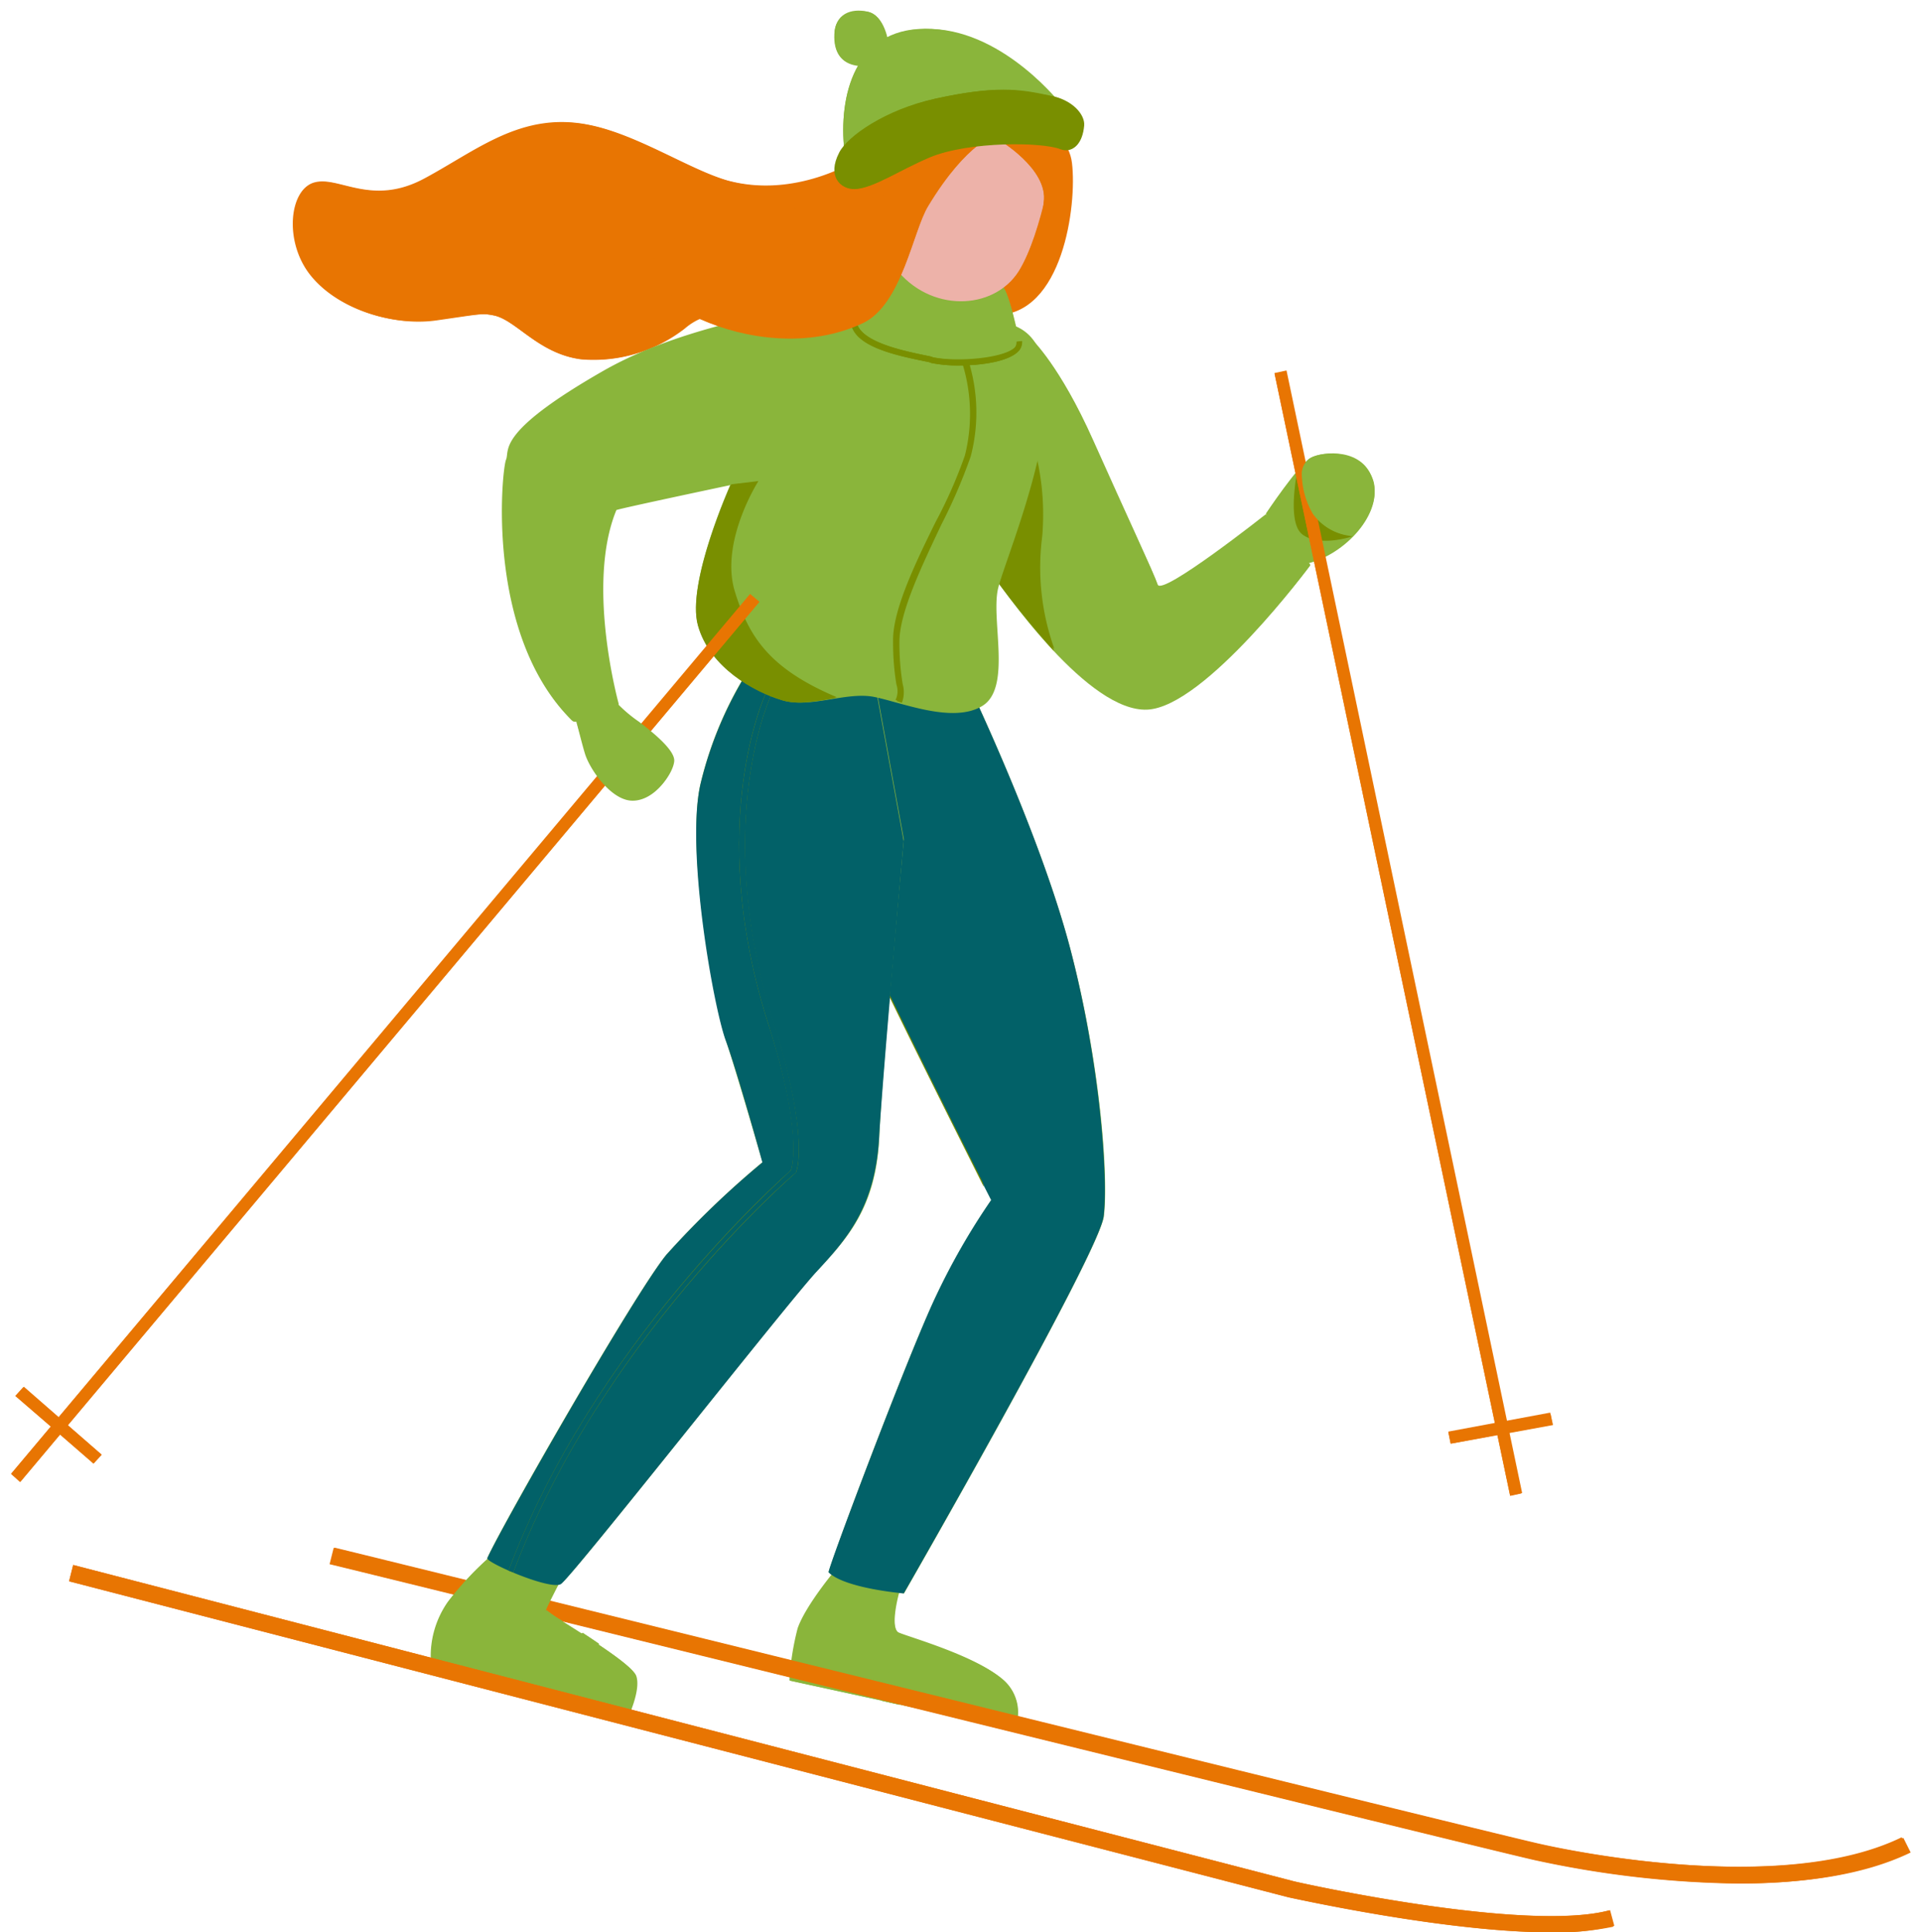 <svg id="Calque_1" data-name="Calque 1" xmlns="http://www.w3.org/2000/svg" viewBox="0 0 173 174"><defs><style>.cls-1{fill:#e87502;}.cls-2{fill:#8ab53b;}.cls-3{fill:#026168;}.cls-4{fill:#798f00;}.cls-5{fill:#edb2a9;}</style></defs><path class="cls-1" d="M89.55,28.37c-6,0-8.68-6.22-8.68-6.22L90.88,11s5.14-.15,5.59,3.65S95.58,28.37,89.55,28.37Z"/><path class="cls-1" d="M91,11,81,22.15s2.65,6.22,8.68,6.22S97,18.49,96.54,14.68,91,11,91,11Z"/><path class="cls-2" d="M91.32,155.71l-20.23-4.4a24.74,24.74,0,0,1,.74-4.68c.73-2.12,3.53-5.42,3.53-5.42L81,143s-1,3.59-.07,4,7.06,2.12,9.34,4.24A3.8,3.8,0,0,1,91.32,155.71Z"/><path class="cls-2" d="M81,147.07c-1-.44.07-4,.07-4l-5.66-1.83s-2.8,3.37-3.53,5.42a24.74,24.74,0,0,0-.74,4.68l20.23,4.4a3.9,3.9,0,0,0-1-4.47C88,149.19,81.9,147.51,81,147.07Z"/><path class="cls-2" d="M81,153.51l-1.62-.37A10,10,0,0,1,82,147.51c.44.14,1,.36,1.69.58A8.89,8.89,0,0,0,81,153.51Z"/><path class="cls-2" d="M79.4,153.14l1.62.37a8.72,8.72,0,0,1,2.72-5.42c-.66-.22-1.25-.44-1.69-.58A10,10,0,0,0,79.4,153.14Z"/><path class="cls-2" d="M85.43,154.46l-1.61-.36a10.06,10.06,0,0,1,2.05-5.2l1.55.66A8.47,8.47,0,0,0,85.43,154.46Z"/><path class="cls-2" d="M83.82,154.1l1.61.36a8.72,8.72,0,0,1,2-4.9l-1.55-.66A10.06,10.06,0,0,0,83.82,154.1Z"/><path class="cls-1" d="M156.63,169.61a91.06,91.06,0,0,1-18.46-2.12c-4.93-1.1-107.46-26.42-108.49-26.64l.37-1.47c1,.22,103.56,25.55,108.41,26.64,3.61.81,22.29,4.54,32.8-.58l.67,1.32C167.66,168.88,162.07,169.61,156.63,169.61Z"/><path class="cls-1" d="M138.54,166c-4.86-1.09-107.38-26.42-108.41-26.64l-.37,1.47c1,.22,103.56,25.54,108.48,26.64a91.06,91.06,0,0,0,18.46,2.12c5.45,0,11-.66,15.37-2.78l-.66-1.32C160.82,170.56,142.14,166.83,138.54,166Z"/><path class="cls-2" d="M56.46,154.75,38.8,149.56a8.52,8.52,0,0,1,1.55-5.35,29.34,29.34,0,0,1,4-4.24l6.11,2.34s-1.33,2.49-1.33,2.71,7.73,4.54,8.09,5.86S56.46,154.75,56.46,154.75Z"/><path class="cls-2" d="M49.17,145c0-.15,1.33-2.71,1.33-2.71L44.39,140a25.66,25.66,0,0,0-4,4.24,8.6,8.6,0,0,0-1.55,5.35l17.66,5.19s1.25-2.56.8-3.87S49.17,145.17,49.17,145Z"/><path class="cls-2" d="M50.35,153l-1.54-.51a10.09,10.09,0,0,1,3.67-5.42c.52.29,1,.66,1.48,1C53.15,148.46,51.45,149.63,50.35,153Z"/><path class="cls-2" d="M48.81,152.49l1.54.43c1.1-3.36,2.8-4.53,3.61-4.9-.52-.37-1-.66-1.48-1A10.39,10.39,0,0,0,48.81,152.49Z"/><path class="cls-2" d="M46.45,151.83l-1.54-.44A10.72,10.72,0,0,1,49.25,145V145a8.8,8.8,0,0,0,1.4.95A8.82,8.82,0,0,0,46.45,151.83Z"/><path class="cls-2" d="M49.17,145V145a10.51,10.51,0,0,0-4.34,6.44l1.55.44A8.81,8.81,0,0,1,50.57,146C49.76,145.39,49.17,145,49.17,145Z"/><path class="cls-1" d="M139.64,174c-9.34,0-22.88-3-23.61-3.15L6.22,142.39l.37-1.47,109.88,28.47c.22.07,20.89,4.68,28.46,2.63l.37,1.47A25.19,25.19,0,0,1,139.64,174Z"/><path class="cls-1" d="M116.47,169.39,6.59,140.92l-.37,1.47L116.1,170.85c.74.15,14.27,3.15,23.61,3.15a21.37,21.37,0,0,0,5.67-.59L145,172C137.36,174.07,116.62,169.46,116.47,169.39Z"/><path class="cls-2" d="M99.41,109.53c-.44,3.36-18,33.95-18,33.95s-5.37-.44-6.77-1.9c-.15-.15,7.14-19.61,9.64-24.81a61.52,61.52,0,0,1,5-8.71S78.3,86.55,75.43,79.6,77.2,61.81,77.2,61.81l10.07-.07s6.4,13.39,9.12,23.71S99.85,106.09,99.41,109.53Z"/><path class="cls-3" d="M87.27,61.74l-10.07.07S72.56,72.64,75.43,79.6s13.83,28.46,13.83,28.46a61.52,61.52,0,0,0-5,8.71c-2.43,5.12-9.79,24.66-9.64,24.81,1.47,1.46,6.77,1.9,6.77,1.9s17.58-30.59,18-33.95-.3-13.76-3-24.08S87.27,61.74,87.27,61.74Z"/><path class="cls-4" d="M79.33,88.16C78.81,83,79,78.06,79.92,76a134.82,134.82,0,0,1,5.73,17.56c1.25,5.64,2.43,10.83,2.95,13.32C87.05,103.75,82.71,95.18,79.33,88.16Z"/><path class="cls-3" d="M80,75.94c-1,2-1.1,7-.59,12.15,3.39,7.09,7.73,15.66,9.27,18.73-.52-2.56-1.69-7.76-2.94-13.32A148.91,148.91,0,0,0,80,75.94Z"/><path class="cls-2" d="M79.18,102.43c-.29,6.37-2.94,9.15-5.66,12.07s-22,27.52-23,28.1-6.84-2-6.62-2.34C45.28,137.19,57.19,116.41,60,113a82.49,82.49,0,0,1,8.67-8.35s-2.28-7.9-3.31-11-3.6-17.13-2.28-23.05a34,34,0,0,1,4.49-10.54l10.89-.59,2.94,16.1C81.39,75.64,79.4,96.87,79.18,102.43Z"/><path class="cls-3" d="M67.56,60.13a34,34,0,0,0-4.49,10.54c-1.32,5.93,1.18,20,2.28,23s3.31,11,3.31,11A82,82,0,0,0,60,113c-2.8,3.44-14.71,24.22-16.11,27.3-.22.36,5.66,2.92,6.62,2.34s20.3-25.18,23-28.1,5.29-5.78,5.66-12.08c.3-5.49,2.21-26.71,2.21-26.71l-2.94-16.1Z"/><path class="cls-4" d="M71.68,105.58l-.07.07c-.15.14-17.58,15.15-25.38,35.93l-.44-.15c7.65-20.34,24.42-35.12,25.45-36.07.15-.44,1-3.74-2.06-13.18-5.81-18.22-.15-30-.07-30.07l.44.22C69.47,62.47,64,74,69.62,92,72.93,102.43,71.75,105.5,71.68,105.58Z"/><path class="cls-3" d="M69.55,62.33l-.44-.22c-.08.14-5.74,11.85.07,30.07,3,9.44,2.21,12.74,2.06,13.18-1,1-17.8,15.73-25.45,36.07l.44.15c7.8-20.78,25.16-35.79,25.38-35.93l.07-.07c.07-.15,1.25-3.15-2-13.54C64,74,69.47,62.47,69.55,62.33Z"/><path class="cls-2" d="M103.31,63.79C98.08,64,90.66,53.62,88.15,49.88s-3.08-18.07-3.08-18.07l7.87-1.24s2.5,2.34,5.51,9.07,5.44,11.93,5.81,13S114,46.3,114,46.3l4,4.54C118,50.91,108.53,63.57,103.31,63.79Z"/><path class="cls-2" d="M104.26,52.74c-.29-1.1-2.87-6.29-5.81-13s-5.51-9.07-5.51-9.07l-7.87,1.24S85.58,46.23,88.15,50s9.93,14.12,15.16,13.9,14.7-13,14.7-13l-4-4.54S104.56,53.84,104.26,52.74Z"/><path class="cls-4" d="M88.15,49.88a3.77,3.77,0,0,1-.58-1.24,99.69,99.69,0,0,1,5.29-9.29,23,23,0,0,1,1,8.93,21.77,21.77,0,0,0,1.1,10.17A61,61,0,0,1,88.15,49.88Z"/><path class="cls-4" d="M93.82,48.35a23,23,0,0,0-1-8.93,101.24,101.24,0,0,0-5.29,9.29A10,10,0,0,0,88.15,50a80.68,80.68,0,0,0,6.77,8.63A21.25,21.25,0,0,1,93.82,48.35Z"/><path class="cls-1" d="M90,25.59c-3.75,4.68-14.49,3.58-19,3.07s-7.21-1-9.42.88a12.93,12.93,0,0,1-9.34,2.78c-3.82-.51-5.81-3.58-7.87-3.95-1-.15-1-.15-5.14.44s-9-1.1-11.33-4.1-1.84-7.61.37-8.27,5.15,2.2,9.93-.36S47,10,53.07,11.25c4.34.87,9,4,12.43,5,6.18,1.68,11.62-1.83,11.62-1.83,5.67-3.14,13.54-3.58,15-2.27S93.74,20.91,90,25.59Z"/><path class="cls-1" d="M77.2,14.47S71.75,18,65.58,16.29c-3.46-.95-8.09-4.09-12.43-5-6-1.25-10,2.27-14.86,4.83s-7.8-.29-9.93.36-2.72,5.35-.37,8.27,7.21,4.69,11.33,4.1,4.12-.66,5.15-.44c2,.37,4,3.44,7.87,3.95a13.39,13.39,0,0,0,9.34-2.78c2.2-1.9,4.93-1.46,9.41-.87s15.23,1.68,19-3.08S93.74,13.44,92.2,12.2,82.86,11.32,77.2,14.47Z"/><path class="cls-2" d="M84,32.47c-2.72-.51-7.13-1.32-7.06-3.66,0,0,2.72-5.64,3.53-5.12s8.9,1.9,9.56,1.9,1.4,3.44,1.77,5.12S86.68,33,84,32.47Z"/><path class="cls-2" d="M90,25.59c-.66,0-8.68-1.39-9.56-1.9s-3.53,5.12-3.53,5.12c0,2.27,4.41,3.15,7.06,3.66s8.17,0,7.8-1.69S90.65,25.59,90,25.59Z"/><path class="cls-2" d="M88.37,63.5c-2.64,1.53-7.2-.3-9.7-.81s-5.74,1-8.24.29-6.55-2.92-7.58-6.73S65.8,43.59,65.8,43.59s-10.08,2.12-10.37,2.27c-2.8,6.73.22,17.49.22,17.49s-3.83,2.05-4.2,1.46c-7.79-7.75-6.25-22.54-5.88-23.41s-1-2.42,8.75-8,25-6.51,25-6.51a29.5,29.5,0,0,1,12.13,2.48c6.84,2.86-1.1,20.71-1.69,23.5C89.18,55.89,91,62,88.37,63.5Z"/><path class="cls-2" d="M91.46,29.54a29.48,29.48,0,0,0-12.13-2.49s-15.23.95-25,6.52-8.31,7-8.68,7.9-1.91,15.66,5.89,23.42c.37.58,4.19-1.47,4.19-1.47s-3-10.75-.22-17.49c.29-.14,10.37-2.27,10.37-2.27s-4,8.86-2.94,12.66,5.07,6,7.57,6.74,5.74-.81,8.24-.3,7.06,2.42,9.71.81.81-7.61,1.4-10.47S98.38,32.39,91.46,29.54Z"/><path class="cls-4" d="M91.68,31.66c-.88.88-3.23,1.25-5.36,1.25a12.37,12.37,0,0,1-2.43-.22l-.22-.08c-2.87-.58-7.14-1.39-7.06-3.87h.51c0,2,4.19,2.85,6.7,3.36l.22.08c2.28.43,6.32.07,7.35-.88.22-.22.22-.37.15-.52l.51-.07A1.18,1.18,0,0,1,91.68,31.66Z"/><path class="cls-4" d="M91.54,30.78a.79.79,0,0,1-.15.52c-1,1-5,1.39-7.35.88l-.22-.08c-2.51-.51-6.7-1.32-6.7-3.36h-.51c0,2.48,4.26,3.29,7.06,3.87l.22.08a12.37,12.37,0,0,0,2.43.22c2.13,0,4.48-.37,5.36-1.25a1,1,0,0,0,.3-.95Z"/><path class="cls-4" d="M87.42,41.1a49,49,0,0,1-2.65,6.15C83,51,81,55.15,81,57.79a22.72,22.72,0,0,0,.29,3.8,2.67,2.67,0,0,1-.07,1.69l-.44-.15a2.21,2.21,0,0,0,.07-1.39,18.18,18.18,0,0,1-.29-3.88c0-2.78,2-7,3.82-10.76A56.17,56.17,0,0,0,87.05,41a14.46,14.46,0,0,0-.22-8.2l.44-.14A15.61,15.61,0,0,1,87.42,41.1Z"/><path class="cls-4" d="M86.68,32.76A15.41,15.41,0,0,1,86.9,41,42.36,42.36,0,0,1,84.26,47c-1.84,3.73-3.9,8-3.83,10.76a22.57,22.57,0,0,0,.3,3.88,1.84,1.84,0,0,1-.08,1.39l.44.14a2.24,2.24,0,0,0,.08-1.68,22,22,0,0,1-.3-3.8c0-2.64,2-6.88,3.75-10.54A45.35,45.35,0,0,0,87.27,41a15.32,15.32,0,0,0-.22-8.56Z"/><path class="cls-4" d="M70.5,63c-2.5-.65-6.54-2.92-7.57-6.73s2.94-12.66,2.94-12.66l2.43-.29s-3.46,5.41-2.14,9.88c1.25,4.1,3.09,7,9.2,9.58A12.07,12.07,0,0,1,70.5,63Z"/><path class="cls-4" d="M66.09,53.25c-1.32-4.46,2.13-9.88,2.13-9.88l-2.42.29s-4,8.86-2.95,12.66,5.08,6,7.58,6.74c1.47.44,3.16.07,4.85-.22C69.18,60.2,67.34,57.35,66.09,53.25Z"/><path class="cls-2" d="M117.28,50.84c-1-.52-3.24-4.47-3.24-4.47s2.8-4.39,4-5,4.92-.88,5.66,2.12S120.81,50.25,117.28,50.84Z"/><path class="cls-2" d="M118,41.25c-1.11.66-4,5-4,5s2.28,4,3.24,4.46c3.53-.58,7.13-4.39,6.4-7.39S119.12,40.59,118,41.25Z"/><path class="cls-4" d="M121.84,48.28c-.15.07-3,.95-4.41-.08-1.69-1.24-.15-7.31-.15-7.31s-.29,3.58,1,5.41A4.9,4.9,0,0,0,121.84,48.28Z"/><path class="cls-4" d="M118.16,46.23c-1.25-1.91-1-5.42-1-5.42s-1.55,6.07.14,7.32c1.4,1,4.27.15,4.42.07A4.54,4.54,0,0,1,118.16,46.23Z"/><path class="cls-1" d="M136,134.7,114.78,33.64l1-.22L137,134.48Z"/><path class="cls-1" d="M115.86,33.36l-1.08.23L136,134.67l1.08-.23Z"/><path class="cls-1" d="M130.66,130l-.22-1,9.2-1.68.22,1Z"/><path class="cls-1" d="M139.61,127.2l-9.18,1.71.2,1.08,9.18-1.71Z"/><path class="cls-5" d="M91.76,24.34c-2.21,3.59-8,3.81-11.11-.29s-.29-9.44.37-11.41,10.67-6.37,14,.65C95,13.37,93.89,21,91.76,24.34Z"/><path class="cls-5" d="M81,12.71c-.66,2-3.46,7.39-.37,11.42s8.83,3.87,11.11.29c2.06-3.37,3.23-11,3.23-11C91.69,6.34,81.76,10.66,81,12.71Z"/><path class="cls-1" d="M94,18.2c.45-3-4.11-5.64-4.11-5.64s4-1.68,5.36.37S93.52,21.2,94,18.2Z"/><path class="cls-1" d="M89.92,12.56S94.41,15.2,94,18.2s2.65-3.22,1.25-5.27S89.92,12.56,89.92,12.56Z"/><path class="cls-2" d="M77.05,5.83c-1.18-.15-2-1-1.91-2.78s1.47-2.34,3-2S80,3.78,80,3.78C79.77,5.68,78.23,6,77.05,5.83Z"/><path class="cls-2" d="M78.15,1.07c-1.54-.29-3,.3-3,2.05s.73,2.56,1.91,2.78,2.72-.14,2.94-2C79.92,3.85,79.7,1.37,78.15,1.07Z"/><path class="cls-1" d="M83.59,18.49C82.2,20.76,81.24,27.35,77.71,29c-9.85,4.68-22.8-3.37-19.27-6.3S74.77,19.15,78.59,16,89,10.07,89.77,12C89.77,12.05,87.12,12.71,83.59,18.49Z"/><path class="cls-1" d="M78.59,16.08C74.77,19.22,62,20,58.44,22.81s9.42,10.9,19.27,6.29c3.53-1.68,4.49-8.27,5.88-10.54,3.53-5.85,6.18-6.44,6.18-6.44C89,10.15,82.42,12.93,78.59,16.08Z"/><path class="cls-1" d="M75.5,21.78C71,27.27,66.9,29,62.56,27.13c-2.43-1-4.34-.37-6.25.22a11.38,11.38,0,0,1-3.53.73,6.9,6.9,0,0,1-1.62-.22,15.44,15.44,0,0,1-3.68-1.76,9.12,9.12,0,0,0-5.07-1.68H39.83c-3.53,0-6.84,0-7.87-1.83l.45-.29c1,1.53,4.11,1.61,7.42,1.61h2.65a9.21,9.21,0,0,1,5.3,1.75,12.49,12.49,0,0,0,3.6,1.69,7.6,7.6,0,0,0,4.78-.52c2-.58,4.05-1.24,6.62-.14,4.12,1.68,8,.07,12.28-5.2a39.08,39.08,0,0,1,8.9-7.9l.3.44A42.13,42.13,0,0,0,75.5,21.78Z"/><path class="cls-1" d="M75.14,21.42c-4.27,5.27-8.24,6.88-12.29,5.19-2.57-1.09-4.63-.44-6.62.15a8.25,8.25,0,0,1-4.78.51,15.33,15.33,0,0,1-3.6-1.68,9.83,9.83,0,0,0-5.3-1.76H39.91c-3.39,0-6.55,0-7.43-1.61l-.44.3c1.1,1.82,4.41,1.82,7.87,1.82h2.57A8.74,8.74,0,0,1,47.56,26a15.76,15.76,0,0,0,3.67,1.75,6.47,6.47,0,0,0,1.62.22,11.57,11.57,0,0,0,3.53-.73c1.91-.58,3.83-1.17,6.25-.22,4.34,1.83,8.46.08,12.95-5.34a39.16,39.16,0,0,1,8.82-7.83l-.29-.44A40.81,40.81,0,0,0,75.14,21.42Z"/><path class="cls-1" d="M65.43,25.22a9.3,9.3,0,0,1-1.4.15,9.09,9.09,0,0,1-3.75-.95c-1.32-.59-2.35-1-3.75-.29a5.6,5.6,0,0,1-7-.81C48.14,22,45,22.15,42.7,22.66a4.6,4.6,0,0,1-3.82-.58l.36-.44a3.78,3.78,0,0,0,3.31.44c2.58-.59,5.81-.66,7.36.8,1.84,1.83,4,2.05,6.32.73,1.62-.88,2.87-.36,4.2.22a7.09,7.09,0,0,0,4.85.81c6.69-1.25,12-8.27,12.06-8.35l.44.37C77.64,17,72.27,24,65.43,25.22Z"/><path class="cls-1" d="M65.28,24.71a7.57,7.57,0,0,1-4.85-.8c-1.33-.59-2.58-1.18-4.2-.22A4.92,4.92,0,0,1,49.91,23c-1.55-1.46-4.78-1.39-7.36-.8a4.29,4.29,0,0,1-3.31-.44l-.36.44a4.55,4.55,0,0,0,3.82.58c2.28-.51,5.44-.65,6.84.66a5.41,5.41,0,0,0,7,.81c1.4-.81,2.43-.29,3.75.29a9.09,9.09,0,0,0,3.75,1,10.68,10.68,0,0,0,1.4-.14C72.34,24,77.64,17,77.86,16.73l-.44-.36C77.34,16.44,72,23.47,65.28,24.71Z"/><path class="cls-1" d="M66.9,20.91h-.15c-4.71-.08-6.54-2.05-6.69-2.13l.37-.36s1.83,1.9,6.25,1.9,8.9-4.39,8.9-4.39l.36.36C75.87,16.59,71.53,20.91,66.9,20.91Z"/><path class="cls-1" d="M66.83,20.39c-4.49-.07-6.26-1.9-6.26-1.9l-.36.37c.07.07,1.91,2.05,6.69,2.12h.15c4.63,0,9-4.39,9.19-4.61L75.87,16C75.65,16,71.31,20.47,66.83,20.39Z"/><path class="cls-2" d="M76,13.15C75.58,8.1,77.27,2.24,83.89,2.61s11.69,7,11.69,7S89.41,10.81,76,13.15Z"/><path class="cls-2" d="M84,2.61C77.27,2.32,75.58,8.1,76,13.15c13.46-2.42,19.64-3.66,19.64-3.66S90.58,2.9,84,2.61Z"/><path class="cls-4" d="M95.58,13.37c-1.69-.59-8.23-.73-11.77.73C81,15.27,78.74,16.88,77.05,17c-1.4.08-2.5-1.17-1.4-3.29.74-1.46,4.27-3.81,8.61-4.83,5.37-1.17,7.5-.88,10.22-.29,2.13.36,3.24,1.75,3.16,2.71C97.49,13,96.61,13.73,95.58,13.37Z"/><path class="cls-4" d="M94.41,8.61c-2.8-.58-4.93-.88-10.23.29-4.41.95-7.87,3.37-8.6,4.83-1.11,2.13.07,3.3,1.4,3.3,1.69-.08,4-1.69,6.76-2.86,3.53-1.46,10.15-1.39,11.77-.73,1,.37,1.91-.37,2.06-2C97.64,10.29,96.54,9,94.41,8.61Z"/><path class="cls-2" d="M121.84,48.28a4.9,4.9,0,0,1-3.6-2,7.25,7.25,0,0,1-1-3.51,1.64,1.64,0,0,1,.73-1.47c1.11-.65,4.93-.87,5.67,2.13C124.05,45,123.24,46.81,121.84,48.28Z"/><path class="cls-2" d="M118,41.25a1.63,1.63,0,0,0-.73,1.46,7.12,7.12,0,0,0,1,3.52,5,5,0,0,0,3.6,2c1.4-1.46,2.21-3.22,1.84-4.83C122.87,40.44,119.12,40.59,118,41.25Z"/><path class="cls-1" d="M1.81,133.46,1,132.73,67.56,53.55l.81.65Z"/><path class="cls-1" d="M67.55,53.48,1,132.7l.85.71L68.39,54.19Z"/><path class="cls-1" d="M8.43,131.77,1.37,125.7l.73-.8L9.16,131Z"/><path class="cls-1" d="M2.15,124.87l-.73.83,7,6.1.73-.82Z"/><path class="cls-2" d="M57,72c-1.91,0-3.82-2.79-4.26-4.18-.3-1-.66-2.19-.81-2.92a16.47,16.47,0,0,0,3.68-1.54A12.57,12.57,0,0,0,57.56,65c.66.52,3.23,2.42,3.16,3.52S59,72,57,72Z"/><path class="cls-2" d="M57.49,65.18c-.52-.37-1.4-1.24-1.92-1.68A15.76,15.76,0,0,1,51.9,65c.22.74.51,2,.8,2.93.45,1.39,2.36,4.17,4.27,4.17s3.46-2.19,3.6-3.36S58.22,65.62,57.49,65.18Z"/></svg>